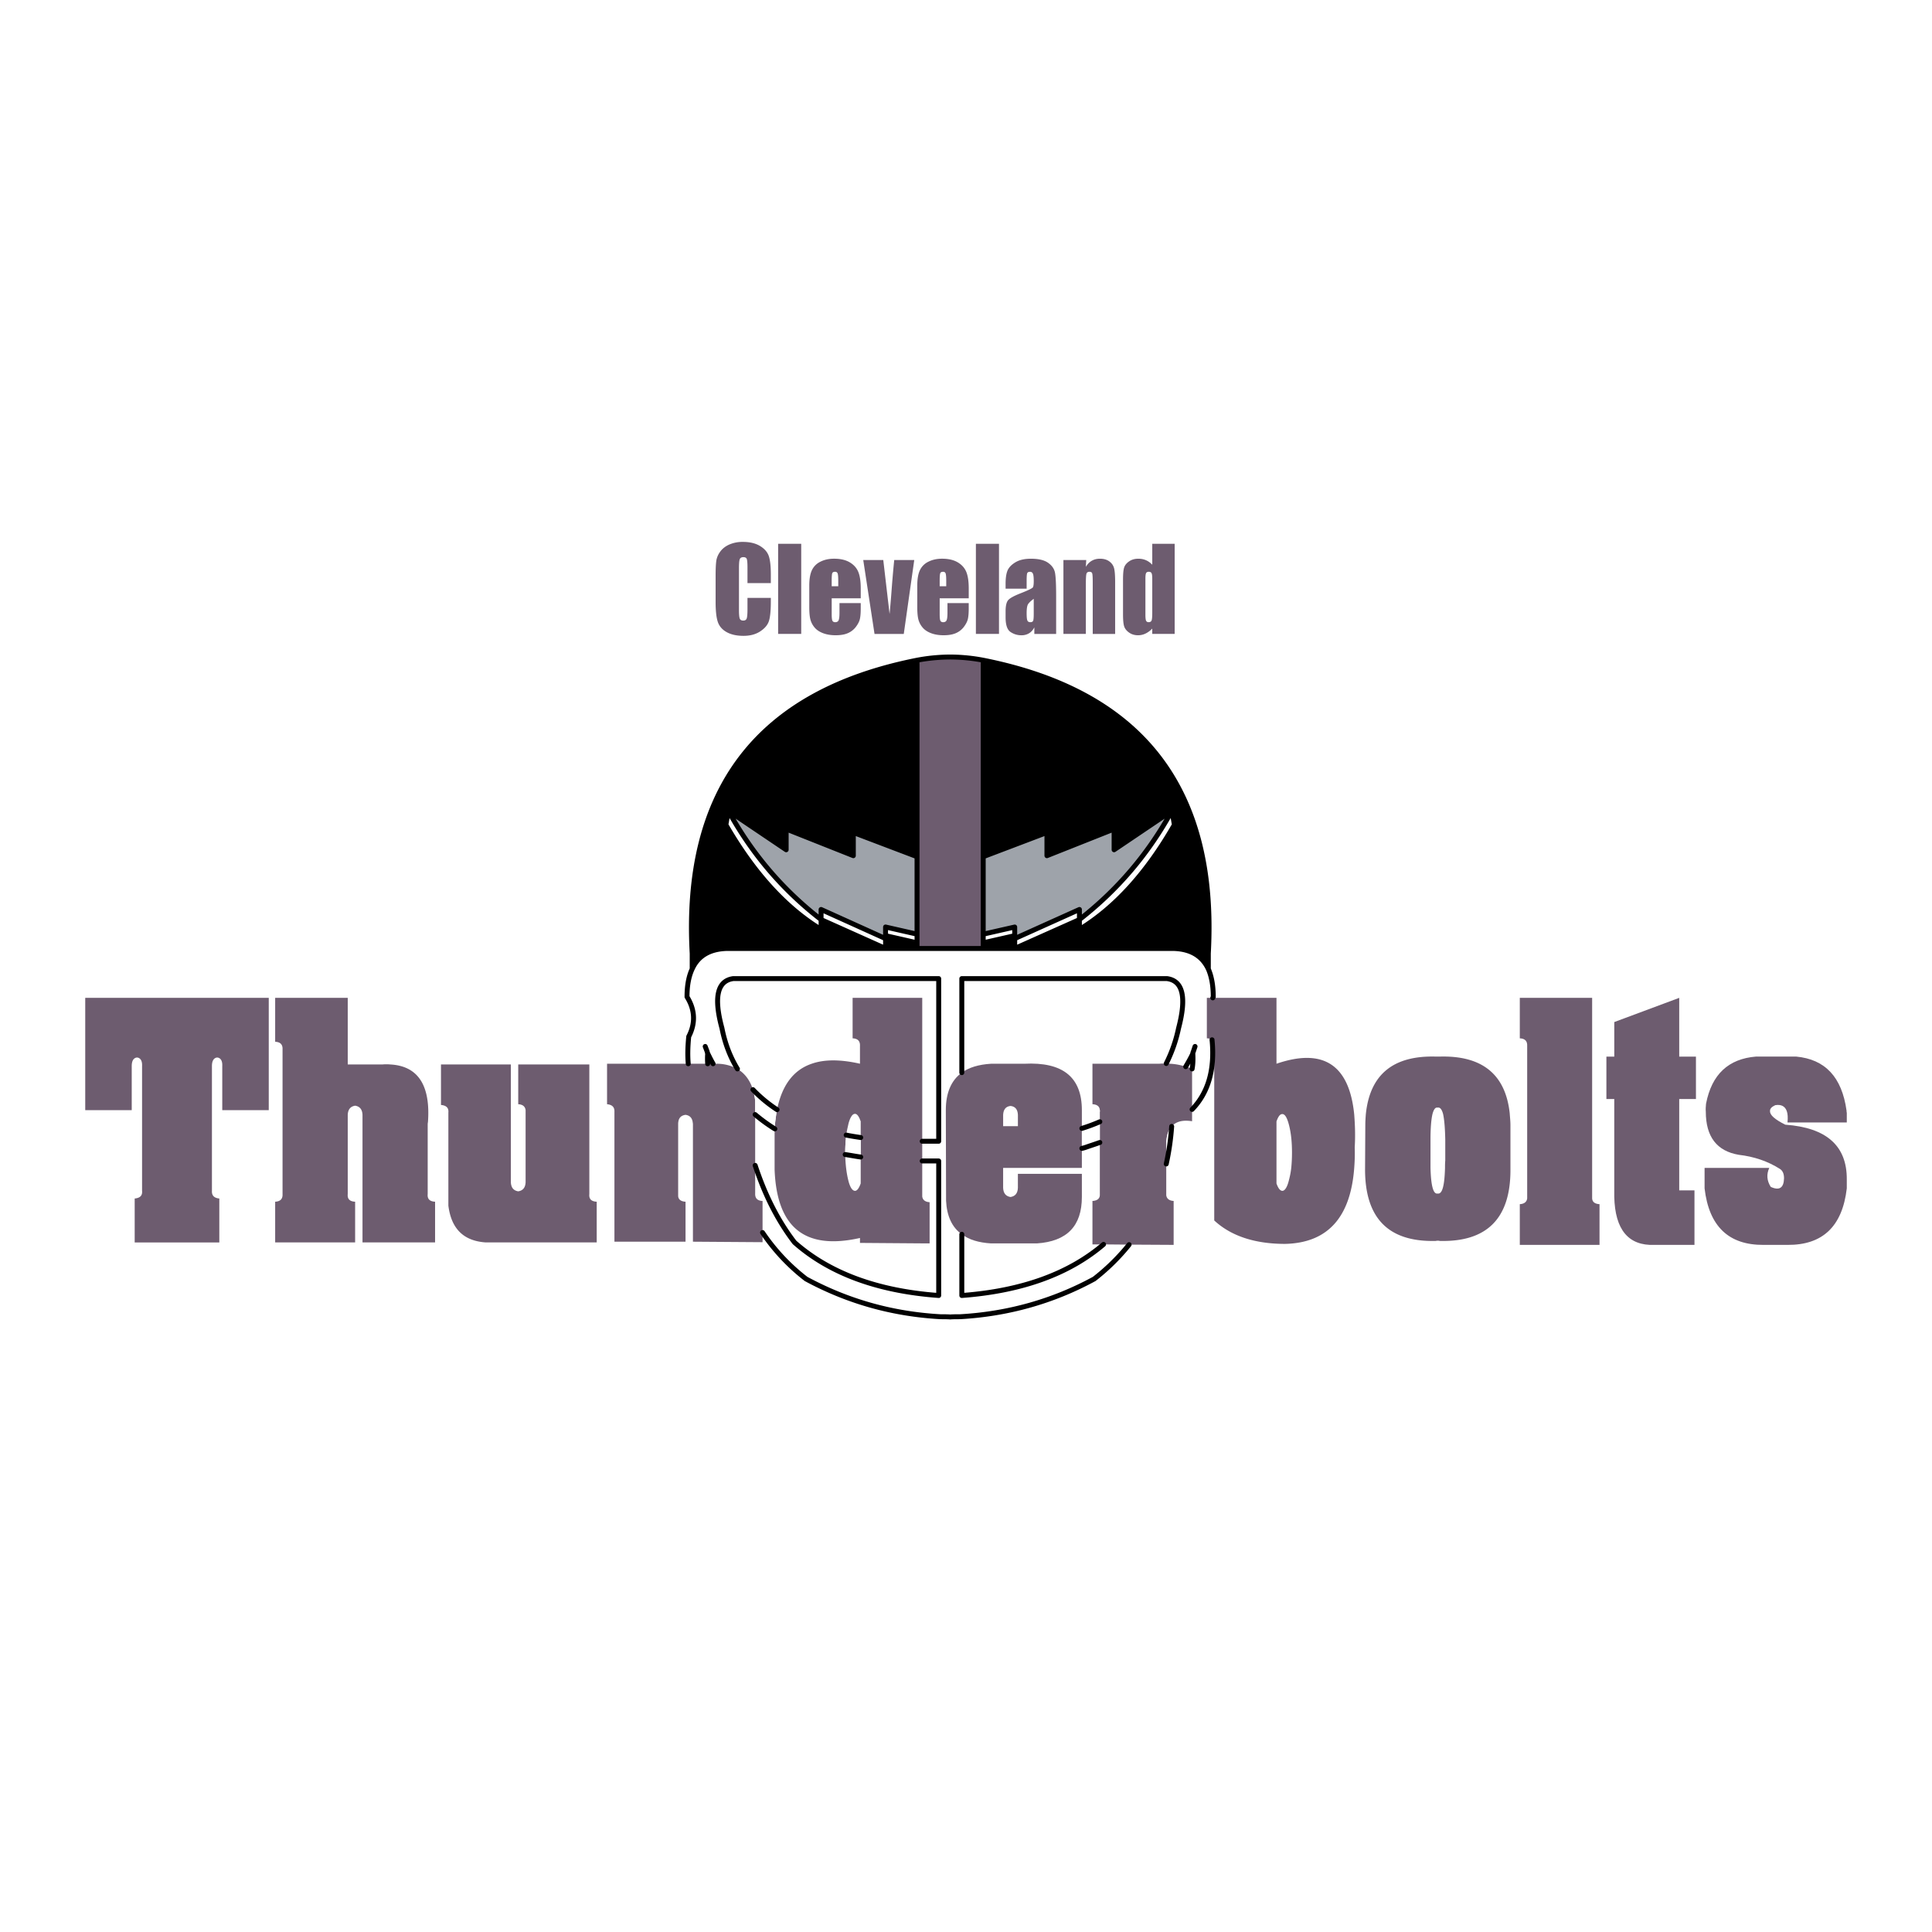 <svg xmlns="http://www.w3.org/2000/svg" width="2500" height="2500" viewBox="0 0 192.756 192.756"><path fill-rule="evenodd" clip-rule="evenodd" fill="#fff" d="M0 0h192.756v192.756H0V0z"/><path d="M160.271 105.416v4.234h.785v9.752c.074 3.299 1.424 4.898 4 4.801h4.002v-5.441h-1.521v-9.111h1.668v-4.234h-1.668v-5.861l-6.48 2.414v3.447h-.786v-.001zM170.211 110.119c-.023.27-.049.541-.023.787 0 2.512 1.105 3.939 3.289 4.309 1.521.174 2.896.641 4.1 1.404.27.172.416.467.416.936-.023.961-.465 1.256-1.324.861-.393-.615-.443-1.256-.148-1.895h-6.455v2.043c.441 3.791 2.406 5.664 5.891 5.639h2.381c3.51.025 5.475-1.848 5.916-5.639v-.887c.025-3.348-2.014-5.172-6.137-5.467-1.031-.518-1.545-.959-1.521-1.354-.023-.223.146-.42.516-.592.59-.098.982.1 1.154.592.098.271.121.641.072 1.133h5.916v-.961c-.025-.074-.025-.148-.025-.221-.465-3.35-2.135-5.123-5.031-5.393h-4c-2.753.223-4.421 1.774-4.987 4.705zM159.584 124.203v-4.062c-.467-.025-.713-.223-.736-.566v-20.02h-7.217v4.039c.516.023.762.27.736.764v15.217c-.049.344-.295.541-.736.566v4.062h7.953z" fill-rule="evenodd" clip-rule="evenodd" fill="#6d5c6f"/><path d="M104.453 83.057l-6.357 2.413v7.731l3.143-.714v1.157l6.455-2.905v1.009c3.83-2.979 6.898-6.599 9.23-10.859l-5.77 3.891v-2.069l-6.701 2.66v-2.314z" fill-rule="evenodd" clip-rule="evenodd" fill="#9ea3aa"/><path d="M98.096 85.47l6.357-2.413v2.314l6.701-2.66v2.069l5.77-3.891.244 1.403c-2.748 4.802-5.916 8.273-9.475 10.44v-.985l-6.455 2.881h15.857c1.693.049 2.846.739 3.459 2.044v-1.551c.91-16.35-6.576-26.101-22.459-29.253V85.47h.001z" fill-rule="evenodd" clip-rule="evenodd"/><path d="M117.168 82.293l-.244-1.403c-2.332 4.26-5.4 7.879-9.23 10.859v.985c3.558-2.167 6.726-5.639 9.474-10.441z" fill-rule="evenodd" clip-rule="evenodd" fill="#fff"/><path d="M98.096 85.47v-19.6a17.945 17.945 0 0 0-3.289-.32 18.2 18.2 0 0 0-3.313.32v28.759h6.602V85.47z" fill-rule="evenodd" clip-rule="evenodd" fill="#6d5c6f"/><path d="M78.435 82.712v2.069l-5.769-3.891c2.332 4.26 5.4 7.879 9.254 10.859V90.74l6.431 2.905v-1.157l3.142.714V85.47l-6.357-2.413v2.314l-6.701-2.659z" fill-rule="evenodd" clip-rule="evenodd" fill="#9ea3aa"/><path d="M78.435 84.781v-2.069l6.701 2.66v-2.314l6.357 2.413V65.87C75.612 69.021 68.15 78.772 69.059 95.123v1.551c.589-1.305 1.743-1.995 3.46-2.044h15.833l-6.431-2.881v.985c-3.559-2.167-6.726-5.639-9.499-10.44l.245-1.403 5.768 3.89z" fill-rule="evenodd" clip-rule="evenodd"/><path fill-rule="evenodd" clip-rule="evenodd" fill="#fff" d="M88.352 94.63v-.985L81.92 90.74v1.009l6.432 2.881z"/><path fill-rule="evenodd" clip-rule="evenodd" d="M88.352 93.645v.985h3.142v-.567l-3.142-.713v.295z"/><path d="M91.494 94.63H72.519c-1.718.049-2.872.739-3.46 2.044-.344.738-.515 1.65-.515 2.783.81 1.305.858 2.635.171 3.963-.098.961-.123 1.873-.049 2.709h1.939a7.123 7.123 0 0 1 0-1.033.447.447 0 0 1-.049-.174l-.196-.516.196.516c0 .051.024.1.049.174l.073.146c.147.297.295.592.467.887h.491a4.271 4.271 0 0 1 1.939.518c-.736-1.207-1.251-2.561-1.546-4.062-.834-3.078-.466-4.729 1.129-4.949h20.496v16.227h-1.645v1.969h1.644v13.422c-6.112-.443-10.898-2.217-14.384-5.295-1.645-2.143-2.946-4.703-3.927-7.684v2.783c-.024.492.221.738.736.764v3.152a19.876 19.876 0 0 0 4.345 4.629c4.148 2.24 8.591 3.496 13.402 3.768.318 0 .638 0 .981.023.319-.023.638-.023.982-.023 4.787-.271 9.254-1.527 13.377-3.768a20.909 20.909 0 0 0 3.486-3.424l-2.553-.023c-3.461 2.955-8.174 4.654-14.139 5.098v-6.107c-.982-.689-1.498-1.822-1.571-3.35v-.369l-.024-8.668c0-1.723.54-2.979 1.596-3.742v-9.381h20.471c1.596.221 1.965 1.871 1.154 4.949a14.158 14.158 0 0 1-1.229 3.521c.123 0 .246 0 .369.023a5.74 5.74 0 0 1 1.57.295c.221-.369.441-.762.639-1.156.025-.049.049-.123.074-.172 0-.074.023-.123.049-.174l.172-.516-.172.516a.467.467 0 0 0-.049.174c.023.541.023 1.033-.074 1.551v4.039c1.619-1.676 2.283-3.99 1.988-6.945a.987.987 0 0 0-.516-.146v-4.039h.59c.023-.049.049-.074.049-.098 0-1.133-.172-2.045-.492-2.783-.613-1.305-1.766-1.995-3.459-2.044h-25.6v-.002zM88.352 93.35l3.142.713v-.861l-3.142-.714v.862zM81.92 92.734v-.985c-3.854-2.979-6.922-6.599-9.254-10.859l-.245 1.403c2.774 4.802 5.94 8.274 9.499 10.441z" fill-rule="evenodd" clip-rule="evenodd" fill="#fff"/><path d="M85.799 104.357v1.771c-1.939-.443-3.559-.443-4.811 0-1.816.615-2.97 2.143-3.461 4.58-.074.297-.098.615-.147.961a6.34 6.34 0 0 0-.073.959c-.025.174-.025.32-.025.469v3.596c.221 5.811 3.044 8.051 8.518 6.82v.492l6.579.049h.369v-4.111c-.442-.025-.688-.223-.736-.566V99.555h-6.947v4.039c.513.023.758.269.734.763zm-1.375 8.889c.049-.346.123-.666.196-.986.049-.246.123-.467.196-.639.147-.32.294-.492.491-.492.172 0 .319.172.466.492.025.072.049.146.099.246v6.205c-.172.492-.368.738-.564.738-.271 0-.516-.369-.688-1.107-.172-.715-.27-1.553-.295-2.512v-.223c.001-.614.05-1.181.099-1.722z" fill-rule="evenodd" clip-rule="evenodd" fill="#6d5c6f"/><path d="M85.873 113.492c-.491-.074-.982-.148-1.448-.246a18.647 18.647 0 0 0-.099 1.723v.223c.516.072 1.007.172 1.547.246v-1.946z" fill-rule="evenodd" clip-rule="evenodd" fill="#fff"/><path d="M95.961 107.016c-1.056.764-1.596 2.02-1.596 3.742l.024 8.668v.369c.074 1.527.589 2.66 1.571 3.35.711.541 1.693.836 2.92.91h4.566c2.994-.197 4.492-1.723 4.492-4.629v-2.314h-6.383v1.404c-.023.541-.27.836-.736.91-.465-.074-.711-.369-.736-.91v-1.994h7.855v-.592-5.171c0-3.299-1.916-4.826-5.744-4.629H98.88c-1.226.073-2.208.368-2.919.886zm5.596 4.211v1.133h-1.473v-1.133c.025-.541.271-.838.736-.887.467.049.713.346.737.887z" fill-rule="evenodd" clip-rule="evenodd" fill="#6d5c6f"/><path fill-rule="evenodd" clip-rule="evenodd" fill="#fff" d="M107.693 91.749V90.74l-6.455 2.905v.985l6.455-2.881zM98.096 94.063l3.142-.713v-.862l-3.142.714v.861z"/><path fill-rule="evenodd" clip-rule="evenodd" d="M101.238 93.35l-3.142.713v.567h3.142v-1.28z"/><path d="M116.727 106.129c-.123-.023-.246-.023-.369-.023-.244 0-.465 0-.686.023h-6.678v4.039c.467.023.713.221.736.59a.211.211 0 0 1 0 .174v8.322c-.023.344-.27.541-.736.566v4.334h1.105l2.553.023 4.443.025v-4.383c-.443-.025-.688-.223-.738-.566V114.55v-.148c-.023-.91.148-1.6.541-2.02.441-.492 1.105-.664 2.037-.516v-5.221a2.93 2.93 0 0 0-.639-.223 5.807 5.807 0 0 0-1.569-.293z" fill-rule="evenodd" clip-rule="evenodd" fill="#6d5c6f"/><path d="M108.65 114.354c.369-.123.736-.246 1.08-.369v-2.068c-.564.246-1.152.467-1.791.664v1.994c.247-.05.491-.147.711-.221zM116.357 114.402v1.724a25.76 25.76 0 0 0 .541-3.744c-.392.421-.564 1.11-.541 2.02z" fill-rule="evenodd" clip-rule="evenodd" fill="#fff"/><path d="M120.998 99.555h-.59v4.039c.221 0 .393.072.516.146.172.123.246.32.221.617v17.408c1.67 1.551 4.051 2.338 7.07 2.338 4.246-.098 6.527-2.633 6.896-7.582.049-.641.074-1.307.049-2.045.074-1.207.025-2.289-.049-3.275-.49-4.973-3.092-6.672-7.756-5.072v-6.574h-6.357zm6.945 11.597c.074 0 .148.025.246.123.146.148.295.492.418.984.195.764.295 1.65.295 2.734 0 .541-.025 1.059-.074 1.527a7.874 7.874 0 0 1-.221 1.182c-.172.738-.418 1.107-.664 1.107-.221 0-.416-.246-.588-.738v-6.182c.098-.295.221-.516.318-.615.098-.096.173-.122.27-.122zM60.566 106.129v4.039c.515.049.761.295.736.764v12.951h7.094v-3.988c-.466-.025-.712-.223-.736-.566v-7.215c0-.123.024-.246.049-.346.098-.32.319-.492.688-.541.343.049.564.221.663.518.049.123.049.246.074.369v11.77l6.946.049v-4.111c-.516-.025-.761-.271-.736-.764v-9.257a7.015 7.015 0 0 0-.221-1.084c-.295-.936-.81-1.625-1.547-2.068a4.284 4.284 0 0 0-1.939-.518H60.566v-.002z" fill-rule="evenodd" clip-rule="evenodd" fill="#6d5c6f"/><path d="M77.379 111.67c.049-.346.074-.664.147-.961a13.617 13.617 0 0 1-2.405-1.994c.098.344.171.689.221 1.084v1.402c.613.518 1.252.986 1.964 1.428 0-.318.025-.639.073-.959z" fill-rule="evenodd" clip-rule="evenodd" fill="#fff"/><path d="M136.266 111.201c-.025.346-.049.689-.049 1.059l-.025 4.482c.025 4.852 2.381 7.189 7.068 7.066.074-.023.123-.023.197-.023.049 0 .123 0 .172.023 4.688.123 7.068-2.215 7.068-7.066v-4.482c0-.418-.049-.812-.072-1.182-.418-3.891-2.75-5.785-6.996-5.662h-.369c-4.27-.123-6.602 1.797-6.994 5.785zm6.455 2.488c0-1.158.074-2.02.197-2.537.121-.467.293-.689.49-.641.023-.023.023-.023.049 0 0-.023 0-.023 0 0 .221-.049.393.174.516.617.123.541.195 1.377.221 2.561v2.092c-.025.271-.025.518-.025.74-.049 1.771-.27 2.609-.711 2.561h-.049c-.418.049-.639-.789-.688-2.561v-2.832zM13.659 105.514h.073c.319.074.467.369.442.861v12.436c.049.467-.197.715-.736.764v4.383h8.443v-4.383c-.516-.049-.761-.297-.736-.764v-12.436c0-.492.147-.787.466-.861h.122c.319.074.467.369.442.861v4.383h4.639V99.555H8.504v11.203h4.639v-4.383c0-.492.147-.787.466-.861h.05zM35.431 110.314c.466.074.711.371.736.912v12.73h7.241v-4.062c-.54-.025-.786-.271-.737-.764v-6.846c0-.123 0-.221.025-.32.27-3.668-.982-5.613-3.755-5.762a4.126 4.126 0 0 0-.786 0h-3.461v-6.648h-7.241v4.383c.516.025.761.271.736.764v14.43c.024.492-.221.738-.736.764v4.062h7.978v-4.062c-.54-.025-.786-.271-.737-.764v-7.904c.025-.541.27-.838.737-.913zM43.997 110.242c.54.049.786.295.737.764v9.281c.294 2.314 1.521 3.521 3.73 3.67h11.07v-4.062c-.54-.025-.785-.271-.736-.764v-12.928h-7.094v3.965c.442.023.688.221.736.59v7.191c-.024.541-.27.836-.736.91-.466-.074-.712-.369-.736-.91v-11.746h-6.971v4.039z" fill-rule="evenodd" clip-rule="evenodd" fill="#6d5c6f"/><path d="M116.924 80.89c-2.332 4.26-5.4 7.879-9.23 10.859m-.001 0v.985c3.559-2.167 6.727-5.639 9.475-10.44l-.244-1.403M98.096 85.47v-19.6M72.667 80.89l5.769 3.891v-2.069l6.701 2.66v-2.314l6.357 2.413m-.001-19.601v19.6m-3.142 8.175v.985m0 0h3.142m0-.567v.566m-3.142-1.279l3.142.714m0-.862v.862m0-.862l-3.142-.714v.862m0 0v.295M72.667 80.89l-.245 1.403c2.773 4.802 5.94 8.273 9.499 10.44v-.985m6.43 1.897l-6.431-2.906v1.01m3.953 21.743c-.491-.074-.982-.148-1.449-.246m-10.849-6.6c-.736-1.207-1.251-2.561-1.546-4.062-.834-3.078-.466-4.729 1.129-4.949h20.496v16.227h-1.645m24.348-7.757a14.172 14.172 0 0 0 1.229-3.521c.811-3.078.441-4.729-1.154-4.949H95.96v9.381M81.92 91.749l6.431 2.881m19.342-2.881v-1.01l-6.455 2.906m0-.295l-3.143.714m.001-.001v-.862m3.142.444v.985m0 0h-3.143m.001 0v-.566m3.142-.419v-.295m0 0v-.862l-3.143.714m9.844 21.372c.246-.049.49-.146.711-.221.369-.123.736-.246 1.08-.369m0-2.068c-.564.246-1.152.467-1.791.664m12.616-15.906c-.613-1.305-1.766-1.995-3.459-2.044h-15.857m-.001 0l6.455-2.881m-16.2 2.881h6.603m-6.603-9.16v7.731m6.603-7.731l6.357-2.413v2.314l6.701-2.66v2.069l5.77-3.891M98.096 93.202V85.47m22.459 11.204c.32.738.492 1.65.492 2.783 0 .023-.025.049-.049.098M98.096 65.87c15.883 3.152 23.367 12.903 22.459 29.253v1.551m-1.545 8.422a1.175 1.175 0 0 1-.074.172m.294-.862l-.172.516m.001 0a.364.364 0 0 0-.049.174m0 0c-.025.049-.049.123-.074.172m.074-.172zm0 0c0-.049.023-.123.049-.174m-.123 1.724c.098-.518.098-1.01.074-1.551m-.074.173c-.197.395-.418.787-.639 1.156m.639 4.262c1.619-1.676 2.283-3.99 1.988-6.945M98.096 65.87a17.945 17.945 0 0 0-3.289-.32 18.22 18.22 0 0 0-3.314.32M69.059 96.674c-.344.738-.515 1.65-.515 2.783.81 1.305.858 2.635.171 3.963-.098.961-.123 1.873-.049 2.709M88.351 94.63H72.519c-1.718.049-2.872.739-3.46 2.044m0 0v-1.551c-.908-16.35 6.554-26.101 22.435-29.253m-20.816 39.372v.025c-.024-.074-.049-.123-.073-.172m0 .001zm0 0l.073.146m-.319-.836l.196.516m.05.174c-.025-.074-.049-.123-.049-.174m0 0c0 .051.024.125.049.174m.073.146c.147.297.295.592.467.887m-.54-1.033a7.123 7.123 0 0 0 0 1.033m6.701 6.5a16.332 16.332 0 0 1-1.964-1.428m2.185-.492a13.66 13.66 0 0 1-2.406-1.994m37.531 15.463a20.909 20.909 0 0 1-3.486 3.424c-4.123 2.24-8.59 3.496-13.377 3.768-.344 0-.663 0-.982.023-.344-.023-.663-.023-.981-.023-4.812-.271-9.254-1.527-13.402-3.768a19.857 19.857 0 0 1-4.345-4.629m15.93-7.143h1.645v13.422c-6.112-.445-10.898-2.217-14.384-5.295-1.645-2.143-2.946-4.703-3.927-7.684m8.983-1.082c.516.072 1.007.172 1.547.246m24.227 8.717c-3.461 2.955-8.174 4.652-14.139 5.098v-6.107m20.937-10.762a25.74 25.74 0 0 1-.541 3.744M81.92 91.749c-3.854-2.979-6.922-6.599-9.254-10.859" fill="none" stroke="#000" stroke-width=".492" stroke-linecap="round" stroke-linejoin="round" stroke-miterlimit="2.613"/><path d="M76.906 58.175h-2.33v-1.566c0-.455-.026-.739-.076-.853-.049-.112-.159-.168-.329-.168-.193 0-.313.068-.367.205-.051.138-.077.434-.077.889v4.177c0 .438.026.723.077.855.053.135.168.201.35.201.174 0 .288-.066.34-.201.053-.133.082-.446.082-.938V59.65h2.33v.349c0 .929-.066 1.589-.196 1.978s-.421.729-.87 1.021c-.448.292-1.001.44-1.658.44-.684 0-1.247-.125-1.689-.374-.442-.248-.737-.591-.881-1.029-.144-.44-.215-1.1-.215-1.981v-2.626c0-.648.023-1.134.066-1.458.045-.324.176-.637.397-.937.219-.3.524-.537.913-.709a3.309 3.309 0 0 1 1.342-.258c.688 0 1.255.134 1.701.4.446.267.739.599.881.997.14.398.209 1.018.209 1.858v.854zM79.938 54.254v8.993h-2.304v-8.993h2.304zM85.876 59.692h-2.897v1.595c0 .334.024.548.071.645.049.095.142.145.278.145.17 0 .283-.064.34-.192.057-.129.087-.375.087-.741v-.974h2.121v.544c0 .455-.03.806-.087 1.05-.057.245-.191.504-.401.783a1.974 1.974 0 0 1-.801.624c-.321.14-.728.208-1.216.208-.472 0-.888-.068-1.251-.205-.361-.137-.643-.324-.843-.563a2.042 2.042 0 0 1-.42-.789c-.077-.288-.115-.706-.115-1.253v-2.15c0-.645.087-1.153.259-1.524a1.79 1.79 0 0 1 .854-.855c.395-.199.849-.298 1.361-.298.627 0 1.146.119 1.554.358.408.239.694.556.858.95.165.394.248.948.248 1.663v.979zm-2.243-1.2v-.538c0-.381-.021-.628-.061-.74-.042-.11-.125-.167-.25-.167-.155 0-.251.047-.287.142-.038.095-.057.349-.057.764v.538h.655v.001zM91.215 55.875l-1.045 7.372h-2.918l-1.125-7.372h1.998l.627 5.377c.047-.393.128-1.355.242-2.888.068-.855.142-1.686.223-2.489h1.998zM96.649 59.692h-2.897v1.595c0 .334.025.548.072.645.049.095.142.145.278.145.17 0 .283-.064.34-.192.057-.129.087-.375.087-.741v-.974h2.121v.544c0 .455-.03.806-.087 1.05s-.191.504-.4.783a1.98 1.98 0 0 1-.801.624c-.322.14-.728.208-1.216.208-.472 0-.888-.068-1.251-.205-.361-.137-.643-.324-.843-.563a2.042 2.042 0 0 1-.42-.789c-.077-.288-.115-.706-.115-1.253v-2.15c0-.645.087-1.153.259-1.524a1.79 1.79 0 0 1 .854-.855c.395-.199.849-.298 1.361-.298.627 0 1.146.119 1.554.358.408.239.694.556.858.95.165.394.248.948.248 1.663v.979h-.002zm-2.243-1.2v-.538c0-.381-.021-.628-.06-.74-.042-.11-.125-.167-.25-.167-.155 0-.251.047-.287.142-.038.095-.057.349-.057.764v.538h.654v.001zM99.67 54.254v8.993h-2.305v-8.993h2.305zM102.428 58.731h-2.1v-.495c0-.568.066-1.009.195-1.317.133-.31.396-.584.791-.821s.906-.354 1.539-.354c.758 0 1.326.135 1.709.402.387.27.617.599.695.99.076.391.115 1.194.115 2.414v3.699h-2.176v-.656c-.137.264-.314.46-.529.591a1.445 1.445 0 0 1-.773.197c-.391 0-.75-.11-1.078-.33-.324-.22-.488-.704-.488-1.447v-.606c0-.552.086-.927.26-1.126.174-.201.604-.435 1.291-.7.734-.29 1.127-.483 1.18-.584.051-.1.078-.303.078-.61 0-.385-.031-.637-.088-.753a.292.292 0 0 0-.285-.176c-.15 0-.246.049-.281.147-.037.099-.055.353-.055.764v.771zm.709 1.011c-.359.263-.568.483-.625.661-.057.179-.084.435-.084.766 0 .381.023.628.074.74.049.112.148.167.297.167.139 0 .23-.044.273-.131.041-.087.064-.317.064-.687v-1.516h.001zM108.373 55.875l-.037.679c.16-.271.359-.474.594-.608.236-.135.506-.203.812-.203.383 0 .697.091.941.273.244.18.4.41.471.685.07.277.104.738.104 1.38v5.167h-2.236v-5.104c0-.508-.016-.817-.051-.929-.031-.11-.125-.167-.275-.167-.158 0-.26.064-.299.193-.041.127-.061.468-.061 1.023v4.983h-2.238v-7.372h2.275zM117.197 54.254v8.993h-2.236v-.533a2.33 2.33 0 0 1-.678.499 1.703 1.703 0 0 1-.74.167c-.348 0-.648-.091-.904-.275-.254-.182-.416-.395-.488-.635s-.107-.633-.107-1.177v-3.451c0-.564.035-.967.107-1.204s.236-.446.494-.625c.26-.181.568-.27.926-.27.277 0 .529.049.762.15.23.1.439.25.629.449v-2.087h2.235v-.001zm-2.236 3.477c0-.271-.023-.451-.07-.544-.045-.093-.139-.14-.273-.14-.133 0-.225.042-.27.125-.045.083-.07.269-.07.559v3.61c0 .299.023.497.068.591s.129.143.254.143c.143 0 .24-.053.289-.16.047-.104.072-.364.072-.773v-3.411z" fill-rule="evenodd" clip-rule="evenodd" fill="#6d5c6f"/></svg>